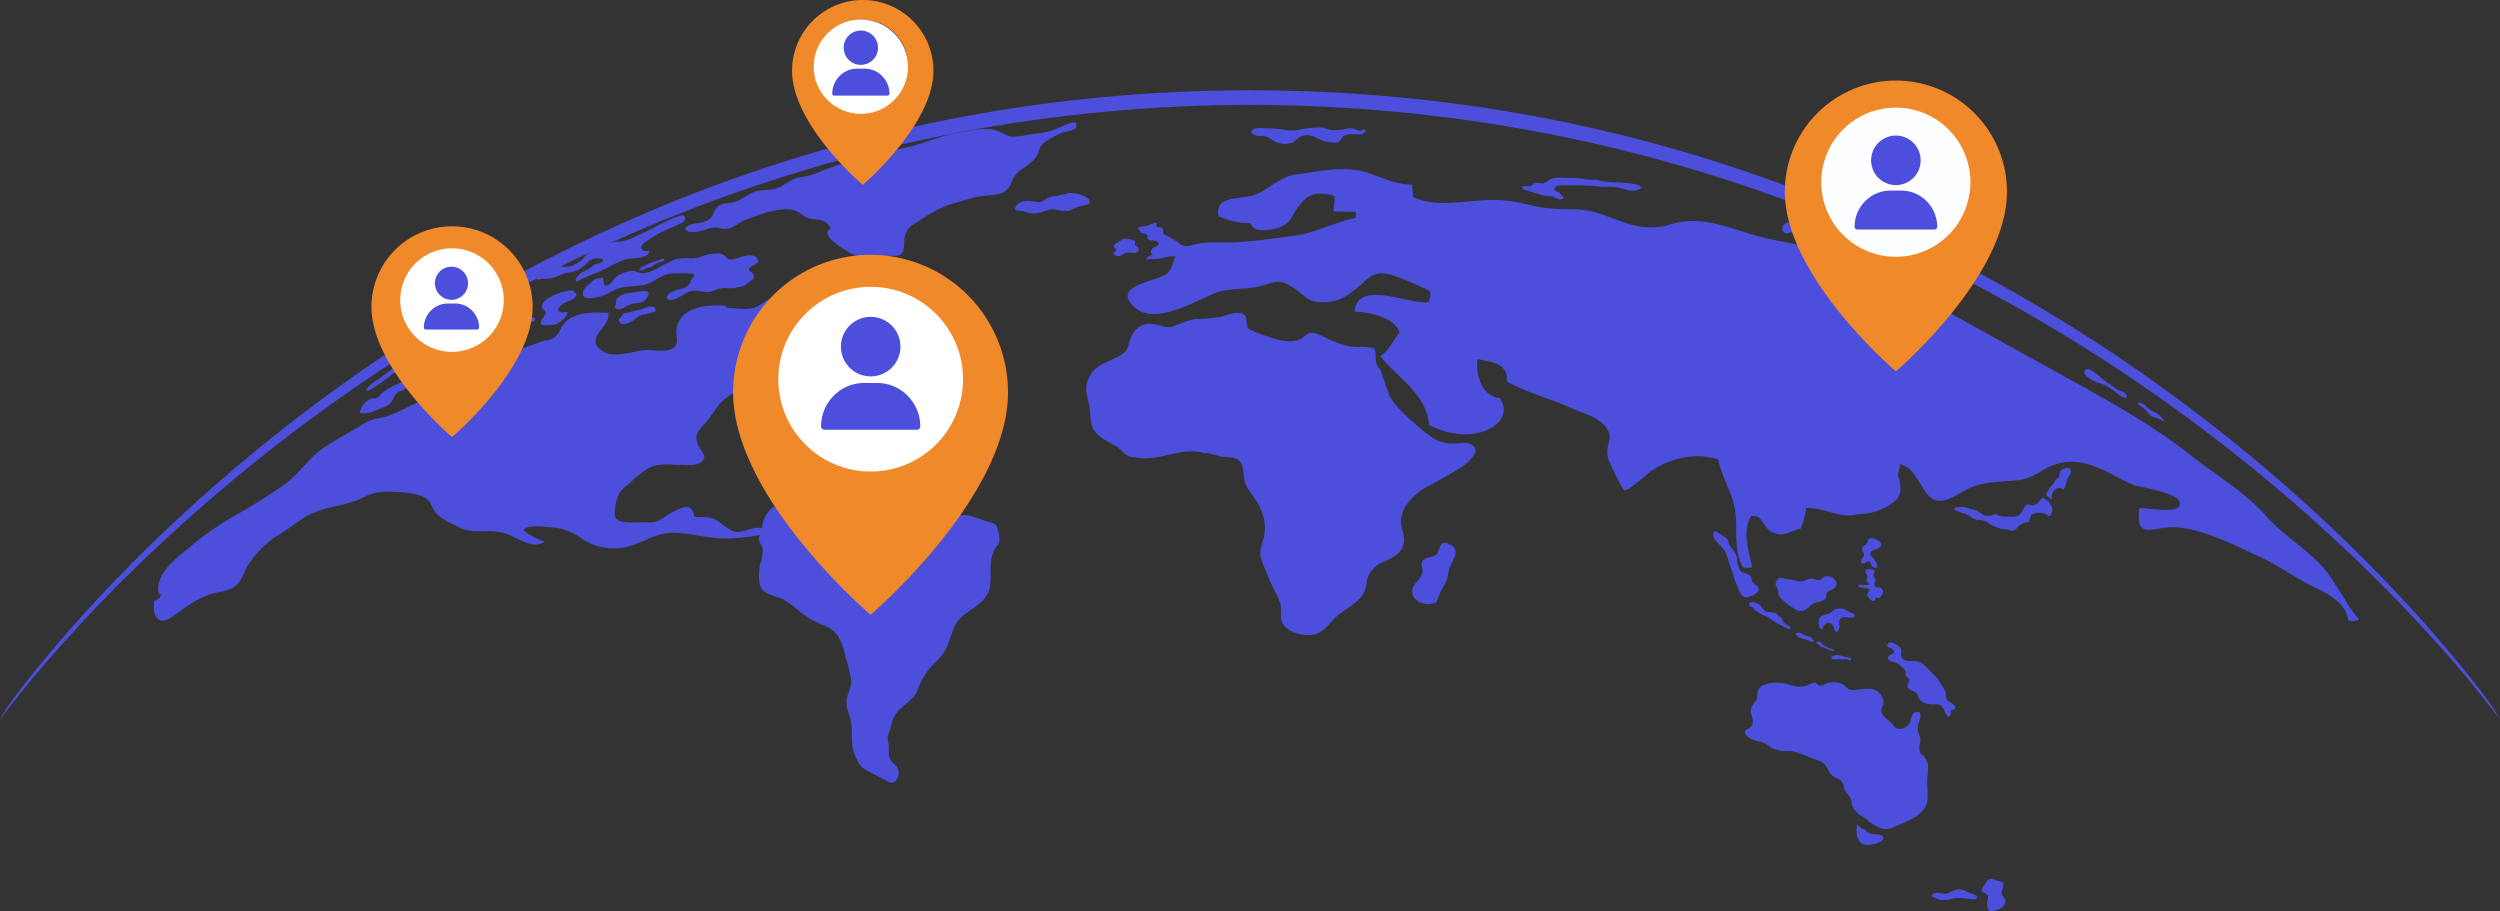 <svg xmlns="http://www.w3.org/2000/svg" width="636" height="231.805" viewBox="0 0 636 231.805"><rect x="0" y="0" width="636" height="231.805" fill="#333333" stroke="none"/><g id="Join_Our_Internation_Team" data-name="Join Our Internation Team" transform="translate(0 22.967)"><path id="Path_36747" data-name="Path 36747" d="M1713.155,207.4c-1.052-1.663-2.425-3.735-3.674-5.644-3.815-5.835-11.288-9.729-15.97-15.107-5.623-6.459-13.2-10.762-19.855-16.019-9.875-7.8-20.705-13.658-31.1-19.429-13.219-7.338-26.216-14.5-39.713-22.054-5.723-3.2-12.1-6.024-18.094-8.7-7.164-3.2-15.006-3.528-22.237-5.706-7.032-2.119-13.372-4.852-20.674-2.64-7.384,2.236-11.829-.6-18.743-2.882-3.956-1.3-7.809-.73-12.049-1.133-3.926-.374-7.6-1.665-11.629-2.047-7.751-.734-16.523,2.4-23.288-.905.2-.922-.339-2.24-.126-3.161-4.908.185-8.678-2.418-13.176-3.445-5.075-1.159-11.334.222-16.4.913-4.518.617-6.568,3.759-10.693,5.269-2.765,1.013-10.459.008-9,5.362a19.085,19.085,0,0,0,8.1,1.779c.839,2.829,5.921,1.681,7.9.774,2.647-1.211,2.429-2.523,3.993-4.63,1.827-2.46,3.278-3.939,6.7-3.615,4.342.411,2.446,1.024,2.532,4.466,1.855.1,3.785.027,5.639.124a7.072,7.072,0,0,1,.01,1.513c-5.522,1.139-10.411,3.911-16.013,4.6-5.935.728-11.2,1.648-17.28,1.648-3.309,0-6.634-.154-9.569,1.135-4.123,1.811-2.807,3.547-4.735,6.376-1.674,2.456-15.069,3-8.747,8.953,5.163,4.859,15.671-1.679,20.682-3.612,3.638-1.4,7.5-.689,11.447-1.75,3.8-1.023,4.7-1.99,8.314.423,3.422,2.285,3.623,3.763,7.72,3.683,3.4-.065,5.093-.976,7.9-3.148,3.538-2.734,4.526-5.248,9.61-3.737a78.325,78.325,0,0,1,9.594,4.1,5.114,5.114,0,0,1-.4,2.749c-4.311.886-18.365-6-18.821,2.468,3.476-.026,10.49,1.482,11.411,5.332-1.648,1.939-2.735,4.6-4.868,5.927,4.44,5.725,11.6,9.355,12.4,17.548,4.059,2.046,8.792,3.13,13.525,1.739,3.944-1.159,7.23-4.574,4.446-8.6-4.415-.239-6.274-6.036-5.62-9.9,3.159.722,7.835.835,7.408,5.639,4.52,2.729,11.625,4.591,16.283,6.77,2.662,1.245,6.151,1.985,8.241,4.108,3.358,3.412.354,4.665,1.238,8.644.182.818,3.569,8.066,4.186,8.18,1.239.229,5.635-4.137,6.938-4.978,4.908-3.165,11.007-4.715,16.907-2.832.867,4.3,3.523,8.632,4.185,12.28,1,5.5-.583,10.123,2.122,15.168a5.475,5.475,0,0,0,2.335.011c-.837-4.146-2.657-9.175-.277-13.041,2.766-.669,3.064,2.973,5.292,4.056,2.894,1.407,4.475-.176,7.327-.9a20.349,20.349,0,0,0,1.378-5.219c4.431-.356,9.694,3.416,14.016,1.17,5.831-3.031-.036-11.2,7.028-12.364,9.987-1.64,6.663,14.37,17.567,7.715,5.455-3.33,8.376-2.977,15.16-3.582,4.294-.382,6.423-3.123,9.942-4.135,7.755-2.231,13.437,2.8,19.64,5.341,1.611.661,13.18,2.045,11.606,5.3-.97,2-8.314.461-10.178.556-1.074,8.218,3.249,4.835,8.592,4.879,7.061.059,16.375,4.912,22.808,7.911,3.915,1.825,8.006,4.756,11.647,6.6,3.86,1.953,9.591,4.258,10.073,9.219a3.673,3.673,0,0,0,2.8-.246,30.82,30.82,0,0,1-3.714-5.26" transform="translate(-1116.693 -78.026)" fill="#4b4fdc"/><path id="Path_36748" data-name="Path 36748" d="M1426.713,291.426c-1.644-1.112-.894-3.555-1.4-5.2a10.183,10.183,0,0,0-4.227-.428,14.365,14.365,0,0,1-5.638-1.23c-1.706-.616-3.473-1.669-5.233-2.231-1.539-.491-2.061.11-3.129.99-2.632,2.17-7.55.3-10.534-.717a19.184,19.184,0,0,1-2.641-1.1c-1.031-.556-.912-.325-1.091-1.466-.272-1.729-.081-2.666-2.032-2.888-1.638-.186-3.262.632-4.826.988a40.11,40.11,0,0,1-6.017.522c-2.126.172-3.958,1.247-5.965,1.886-1.609.513-2.711-.129-4.309-.48-3.758-.824-5.976,1.372-6.906,4.772-.413,1.511-.549,1.978-1.893,2.893-2,1.363-4.668,1.928-6.511,3.515a7.176,7.176,0,0,0-2.463,5.664,40.126,40.126,0,0,0,.85,3.975,29.435,29.435,0,0,0,.56,4.782c.852,2.714,3.921,4.089,6.273,5.409a11.644,11.644,0,0,1,2.19,1.926c.94.831,1.847.692,3.056.916,5.838,1.08,11.932-3.094,17.489-.97.017-.069-.1-.163-.083-.272,1.34.226,2.616.695,3.9.965,1.1.232,2.927.118,3.938.564,2.416,1.065,1.505,4.726,2.5,6.723,1.122,2.243,2.941,3.933,3.808,6.312a10.9,10.9,0,0,1,.82,6.476c-.455,2.106-1.49,3.966-.717,6.176.925,2.644,2.18,5.374,3.327,7.931a16.031,16.031,0,0,1,1.517,3.282c.264,1.31,0,2.8.268,4.144.558,2.831,4.747,3.994,7.446,3.822,3.238-.207,4.7-3.218,6.961-5.077,2.441-2.007,6.222-3.593,7.016-6.982.38-1.62.219-2.533,1.261-4a6.913,6.913,0,0,1,3.157-2.5c2.614-1.248,5.148-2.334,5.31-5.489.082-1.611-.529-2.524-.689-4.018a7.4,7.4,0,0,1,1.173-4.87,15.859,15.859,0,0,1,5.958-5.088c2.7-1.5,5.531-2.987,8.107-4.658,1.711-1.11,5.943-4.669,2.048-6.011-1.182-.407-2.64-.077-3.874-.026a9.011,9.011,0,0,1-5.611-1.623,33.127,33.127,0,0,1-4.81-3.924,34.692,34.692,0,0,1-4.394-4.294,12.642,12.642,0,0,1-1.649-2.475,13.443,13.443,0,0,0-.786-2.089Z" transform="translate(-1075.575 -220.485)" fill="#4b4fdc"/><path id="Path_36749" data-name="Path 36749" d="M1767.26,563.653c3.249,1.416.143,4.713-.274,6.618-.359,1.64-.281,2.512-1.178,3.811a18.488,18.488,0,0,0-1.854,4.086c-1.568,1.328-5,.5-5.883-1.205-1.471-2.856,1.664-3.85,2.191-6.039.223-.926-.481-2.1.024-3.015.465-.838,1.96-.916,2.717-1.24,1.223-.523,1.056-.762,1.517-1.924.368-.928.544-1.544,1.78-1.5Z" transform="translate(-1398.422 -448.117)" fill="#4b4fdc"/><path id="Path_36750" data-name="Path 36750" d="M2140.143,559.459c-.718.166-1.072-1.022-1.321-1.513a4.314,4.314,0,0,1-.326-1.986c-.125-1.335-1.2-2.448-1.923-3.482-.335-.477-.255-1.066-.58-1.525-.427-.6-1.41-.959-2.031-1.391-.319-.222-.842-.769-1.247-.48-.363.259-.3,1.131-.124,1.474a16.2,16.2,0,0,0,1.242,1.632,17.411,17.411,0,0,1,1.539,1.748c.751,1.344,1,3.17,1.557,4.439.643,1.469.89,3.095,1.58,4.484.486.979.847,2.674,2.045,2.913,1.091.218,4.415-1.349,3.226-2.73-.545-.633-1.193-.574-1.515-1.456a10.047,10.047,0,0,0-.2-1.1c-.153-.237-.582-.329-.689-.477Z" transform="translate(-1696.589 -436.787)" fill="#4b4fdc"/><path id="Path_36751" data-name="Path 36751" d="M2224.549,605.277a2.946,2.946,0,0,0-2.133-.208c-.635.233-.809.875-1.572.827-.609-.039-1.07-.4-1.783-.345a5.571,5.571,0,0,0-1.768.5c-1.46.631-2.566-.365-4.133-.359-.712,0-1.524-.549-2.183-.333a1.852,1.852,0,0,0-.958,1.813c.125.567.566.892.6,1.552a2.368,2.368,0,0,0,.877,1.928,17.551,17.551,0,0,0,3.448,2.64c1.583.973,2.659.359,3.875-.86a3.254,3.254,0,0,1,1.953-.924,4.1,4.1,0,0,0,1.784-.683c.465-.476.212-1.038.424-1.566.194-.485.717-.664,1.137-.839a1.829,1.829,0,0,0,1.39-2.044Z" transform="translate(-1758.286 -481.302)" fill="#4b4fdc"/><path id="Path_36752" data-name="Path 36752" d="M2320.823,558.247a.914.914,0,0,1,.575,1.167c-.241.542-.974.778-1.466,1-.616.281-1.277.3-1.2,1.1a1.707,1.707,0,0,0,.618,1.028c.488.537,1.231,1.474,1.131,2.187-.071.514-.6.411-.961.181a1.969,1.969,0,0,1-.609-.617c-.105-.183-.083-.439-.2-.6-.627-.849-1.444.636-2.127.148-.55-.392,0-1.162.256-1.479a.938.938,0,0,0,.172-1.021c-.141-.352-.349-.525-.371-.948-.023-.455-.01-.757.413-.972a1.545,1.545,0,0,0,.934-.913c.1-.253.129-.611.377-.8.407-.315.978-.151,1.434-.042Z" transform="translate(-1842.896 -443.569)" fill="#4b4fdc"/><path id="Path_36753" data-name="Path 36753" d="M2316.262,595.774c-.228.284-.63-.041-.906-.031a1,1,0,0,0-.8.574c-.1.419.426.689.468,1.088.019.175,0,.352.022.526a.322.322,0,0,1-.068.324.517.517,0,0,0,.069.789c.179.172.4.315.39.593-.006.293-.259.23-.479.2-.324-.048-.669,0-1-.011-.159-.007-.317-.028-.474-.035s-.535-.067-.66.016c-.381.25.39.629.587.667a7.174,7.174,0,0,1,1.771.263c.124.059.326.127.386.264.084.189-.144.468-.238.656-.152.3-.441.6-.273.929a3.861,3.861,0,0,0,.634.81c.2.222.646.582.978.492a.846.846,0,0,0,.412-.373,3.314,3.314,0,0,1,.14-.309c.2-.234.611-.027.862-.109a1.517,1.517,0,0,0,.513-.453,2.235,2.235,0,0,0,.393-.669,1.22,1.22,0,0,0-.418-1.364,1.92,1.92,0,0,0-.887-.206c-.307-.024-.52,0-.7-.289a.959.959,0,0,1-.077-.91,1.623,1.623,0,0,0,.224-.8c-.031-.229-.255-.432-.37-.634a.713.713,0,0,1-.016-.829c.086-.175.258-.526.128-.719Z" transform="translate(-1840.017 -473.976)" fill="#4b4fdc"/><path id="Path_36754" data-name="Path 36754" d="M2183.927,640.02c-.161-.091-.212-.28-.39-.354a2.971,2.971,0,0,0-.716-.082c-.28-.041-.549-.133-.838-.162a2.5,2.5,0,0,1-.756-.1c-.76-.33-1.126-1.014-1.647-1.585a2.863,2.863,0,0,0-1.73-.828c-.432-.035-1.152.086-1.024.592.11.436.459.547.818.753a1.942,1.942,0,0,1,.5.481,4.814,4.814,0,0,0,.778.591c.278.2.549.405.831.6a6.553,6.553,0,0,0,1.183.489,8.212,8.212,0,0,1,1.774,1.07,14.463,14.463,0,0,0,1.814,1.105c.608.338,1.25.614,1.848.961a1.417,1.417,0,0,0,.591.256.4.4,0,0,0,.412-.464c-.062-.269-.8-.574-1.014-.693a1.566,1.566,0,0,1-.763-.694,3.29,3.29,0,0,0-.411-.85,2.91,2.91,0,0,0-.617-.54Z" transform="translate(-1731.883 -506.722)" fill="#4b4fdc"/><path id="Path_36755" data-name="Path 36755" d="M2235.041,675.406c.128-.975,1.569-.141,2.023.07a5.848,5.848,0,0,0,1.176.444,1.33,1.33,0,0,1,1.015.611c.184.322.632.6.211.769-.392.16-.67-.151-.992-.283a6.385,6.385,0,0,0-1.1-.376,3.632,3.632,0,0,1-1.177-.322c-.155-.092-.316-.237-.471-.33Z" transform="translate(-1778.211 -536.989)" fill="#4b4fdc"/><path id="Path_36756" data-name="Path 36756" d="M2261.383,685.95a.361.361,0,0,0-.489.2c-.111.29.107.351.318.462.271.143.3.246.488.47.233.278.431.266.784.319a7.286,7.286,0,0,1,1.561.689,9.028,9.028,0,0,0,.922.2c.22.058.579.265.46-.172a3,3,0,0,0-.956-.349,2.725,2.725,0,0,1-1-.507c-.257-.159-.6-.147-.849-.358a8.591,8.591,0,0,1-.557-.747Z" transform="translate(-1798.756 -545.714)" fill="#4b4fdc"/><path id="Path_36757" data-name="Path 36757" d="M2281.483,702.995c-.374-.2-2.4.136-1.922.833.319.46,1.691.008,2.19.127a1.982,1.982,0,0,0,.753.14,3.712,3.712,0,0,1,.8-.071c.28.031,1.094.507,1.236.174.23-.542-1.167-.8-1.477-.824a2.137,2.137,0,0,1-.719-.172Z" transform="translate(-1813.573 -559.26)" fill="#4b4fdc"/><path id="Path_36758" data-name="Path 36758" d="M2217,755.254c-.885.155-.946-1.67-.893-2.259.047-.528.249-.986.292-1.513.058-.731-.252-.974-.484-1.576a5.273,5.273,0,0,1,.054-2.8c.247-.789.7-1.958.127-2.682-2.328-.5-1.714,1.841-2.8,3.182a3.117,3.117,0,0,1-1.923,1.06c-.985.124-1.528-.435-2.1-1.166-.921-1.185-2.538-1.744-2.843-3.364-.16-.846.392-1.11.55-1.851a3.681,3.681,0,0,0-.608-2.2c-1.52-2.56-5.04-1.333-7.354-1.3-1.117.014-1.67-1.185-2.605-1.58a5.933,5.933,0,0,0-3.911-.137c-.547.217-1.2.731-1.854.55-.576-.159-.507-.715-1.234-.67a10.181,10.181,0,0,0-2,.724,6.451,6.451,0,0,1-2.185.223c-1.564-.088-2.973-.964-4.621-.962a9.161,9.161,0,0,0-4.332.667,2.585,2.585,0,0,0-1.338,1.732c-.154.728.051,1.34-.343,1.976-.709,1.143-1.662,1.943-1.288,3.446.281,1.131.879,2.574-.173,3.481-.38.327-1.25.525-1.407,1.06s.431,1.051.758,1.355c1.222,1.136,2.74,1,4.151,1.648a14.051,14.051,0,0,1,1.816,1.168,6.537,6.537,0,0,0,1.768.617c1.367.429,2.725-.007,4.113.412a24.617,24.617,0,0,1,3.312,1.152,19.145,19.145,0,0,0,2.726,1.047,3.935,3.935,0,0,1,2.4,2.123,5.61,5.61,0,0,0,1.165,1.715c.624.577,1.479.73,2.131,1.235a2.71,2.71,0,0,1,.826,1.509,3.249,3.249,0,0,0,.786,1.771,3.836,3.836,0,0,1,1.2,2.277,3.758,3.758,0,0,0,.894,2.11,6.013,6.013,0,0,0,1.9,1.545c.474.3,1.533.813,1.659,1.436.486,0,1.213.677,1.652.928a6.22,6.22,0,0,0,2.195.773c1.508.213,3.3-.854,4.669-1.446,3.071-1.327,6.375-2.91,6.375-6.77,0-1.661-.209-3.387-.07-5.029.135-1.583.487-2.791-.273-4.319Z" transform="translate(-1727.824 -586.203)" fill="#4b4fdc"/><path id="Path_36759" data-name="Path 36759" d="M2272.352,646.219c-.53.012-1.189-.518-1.637-.769a2.519,2.519,0,0,0-1.461-.466,3.663,3.663,0,0,0-1.429.216,5.166,5.166,0,0,0-1.183.867c-.953.675-2.75.338-2.973,1.953-.1.7-.029,2.306.909,2.289.253-.714.266-1.222,1.128-1.558a1.21,1.21,0,0,1,1.555.555c.188.383.294,1.273.651,1.545.512.389.913-.71.993-1.133.112-.59-.221-1.231.021-1.8a1.457,1.457,0,0,1,1.406-.721c.471,0,2.726.573,2.484-.566Z" transform="translate(-1800.961 -513.153)" fill="#4b4fdc"/><path id="Path_36760" data-name="Path 36760" d="M2351.831,688.086a3.207,3.207,0,0,0-2.327-.781.916.916,0,0,0-.457.767c.071.6.814.528,1.194.787a1.162,1.162,0,0,1,.473.721c.044.419-.013.291-.324.5-.445.3-1.572.7-1.1,1.47.32.521,1.677.769,2.2,1a3.256,3.256,0,0,1,.82.57c.463.4,1.249,1.04,1.377,1.651.058.274-.1.65-.006.906.138.362.592.5.816.8.471.64-.122.873-.3,1.563-.38,1.492,2.049,1.394,2.526,2.452.357.79.317,1.375,1.173,1.785a4.889,4.889,0,0,0,2.349.724c1.36,0,2.178-.2,2.982.915a4.78,4.78,0,0,1,.49,1.091c.155.352.454.629.472,1.023a.662.662,0,0,0,.972-.4c.181-.578-.292-.86.4-1.169.406-.182.944-.182.771-.772-.219-.738-1.568-1.272-2.049-1.819-.541-.616-.211-1.155-.357-1.9a7.607,7.607,0,0,0-1.134-1.891,13.688,13.688,0,0,0-.923-1.567c-.575-.755-1.359-1.309-1.97-2.019a9.9,9.9,0,0,0-2.148-1.958c-1.037-.693-2.305-.483-3.5-.59a1.87,1.87,0,0,1-1.7-1.169c-.157-.549.3-1.556-.049-1.97Z" transform="translate(-1868.913 -546.787)" fill="#4b4fdc"/><path id="Path_36761" data-name="Path 36761" d="M2552.91,470.087c-.812-.2-2.29.24-2.471,1.133-.1.507.086.811-.3,1.219a8.235,8.235,0,0,0-.834.738c-.161.222-.206.493-.346.719-.261.421-.842.761-1.123,1.247-.114.2-.106.455-.21.647s-.335.346-.441.575c-.257.557-.077.765.388,1.085.213.147.647.512.906.508.041-.819-.114-1.524.545-2.16a2.766,2.766,0,0,1,1.275-.725,3.781,3.781,0,0,1,1.174.53,10.026,10.026,0,0,0,.874-2.632c.277-.774.871-1.188,1.028-2.061Z" transform="translate(-2026.461 -373.966)" fill="#4b4fdc"/><path id="Path_36762" data-name="Path 36762" d="M2455.108,507.264c-.691-.073-1.22,1.18-1.741,1.5a2.159,2.159,0,0,1-1.46.405c-.341-.039-.57-.263-.9-.211-.623.1-.974.984-1.209,1.479a3.044,3.044,0,0,1-1.172,1.366,3.965,3.965,0,0,1-2.247.192,7.375,7.375,0,0,1-2.56-.138c-.351-.154-.493-.4-.884-.429-.491-.033-.9.289-1.358.4a3.037,3.037,0,0,1-2.424-.605,4.557,4.557,0,0,0-2.207-1.041c-.692-.072-1.263-.463-1.94-.553-.454-.06-2.895-.271-2.631.712.756.273,1.474.569,2.238.847a4.833,4.833,0,0,1,1.832.886,3.389,3.389,0,0,0,2.458.8,4.8,4.8,0,0,1,2.319.9,12.294,12.294,0,0,0,2.709,1.263c.84.262,1.651.14,2.489.467,1.119.436,1.525-.185,2.246-.936a4.009,4.009,0,0,1,1.871-1.016,2.365,2.365,0,0,1,.808-.124c.422-.735.156-1.76,1.127-2.129a5.052,5.052,0,0,1,3.071.029c.235.112.695.618.972.569.588-.1.883-1.411.808-1.912a4.519,4.519,0,0,0-.875-1.644Z" transform="translate(-1935.194 -403.58)" fill="#4b4fdc"/><path id="Path_36763" data-name="Path 36763" d="M945.289,512.825a7.636,7.636,0,0,1,2.741-4.919c1.119-.652,2.66.129,3.815-.6,1.281-.809,1.909-1.5,3.605-1.753a37.488,37.488,0,0,1,5.485-.137c2.652,0,4.452-.9,7.053.1a14.225,14.225,0,0,0,5.662,1c1.5-.087,3.1-.821,4.6-.559,2.965.519,4.818,3.837,7.475,4.4a30.268,30.268,0,0,0,5.645.384c1.485.016,2.607-.6,4.008-.793,3.057-.418,5.19,1.13,7.959,1.784,1.435.338,1.823,1,2.058,2.5a9.31,9.31,0,0,1,.281,2.309c-.13.835-.407.793-.872,1.5-2.224,3.366-.929,6.571-1.606,10.3-.607,3.34-4.072,5.066-6.582,6.933-3.21,2.388-3.1,6.476-5.1,9.556-1.171,1.8-2.926,3.027-4.154,4.776a15.617,15.617,0,0,0-2.432,4.576c-.89,2.732-4.112,4.011-5.74,6.407-.82,1.207-.77,2.117-1.2,3.427-.559,1.711-1.013,2.148-.594,3.853.282,1.146-.077,2.724.306,3.835.372,1.079,1.753,1.785,2.172,2.741a3.362,3.362,0,0,1-.721,3.232c-.994.789-2.238-.176-3.19-.7-1.569-.861-3.353-1.654-4.84-2.637-1.192-.789-1.832-2.4-2.36-3.743-1.2-3.068-.146-6.264-1.175-9.32-.583-1.731-1.144-3.4-.651-5.184.42-1.517,1.094-2.514,1-4.151a32.168,32.168,0,0,0-1.41-5.842,18.331,18.331,0,0,0-1.876-5.308c-1.525-2.413-4.035-2.806-6.467-4.095a26.613,26.613,0,0,1-3.182-2.158,28.9,28.9,0,0,0-4.046-3.05c-1.676-.83-4.189-1.237-5.554-2.569-1.3-1.271-.957-5.189-.546-6.867a8.951,8.951,0,0,0,.58-3.451c-.115-1.035-1.163-1.968-.961-2.889Z" transform="translate(-751.402 -401.817)" fill="#4b4fdc"/><path id="Path_36764" data-name="Path 36764" d="M220.176,319a27.989,27.989,0,0,0-4.277,4.743c-1.154,1.484-1.445,2.756-2.31,4.364-1.723,3.2-4.552,2.846-7.656,3.793-3.541,1.08-6.664,3.5-9.633,5.625-3.815,2.73-5.152.222-4.9-3.875.912-.244,1.727-.741,1.785-1.653-.194-.046-.365,0-.556-.06-1.011-4.947,3.736-8.485,7.123-11.346A78.512,78.512,0,0,1,212,311.944a128.813,128.813,0,0,0,13.122-8.314c3.549-2.619,5.728-6.446,9.5-8.957,3.337-2.221,7.038-4.184,10.453-6.28,1.95-1.2,3.612-1.068,5.722-1.749a58.376,58.376,0,0,0,6.054-2.732c4.631-2.121,9.172-4.66,13.8-7.1,4.435-2.339,8.988-5.66,13.74-7.164,1.818-.576,3.539-1.22,5.32-1.891.905-.342,1.856-.334,2.713-.666,2.024-.783,2.1-2.605,3.344-4.018,2.678-3.044,7.461-2.889,11.233-2.695.72,3.411-5.556,5.9-2.289,9.071s8.619.365,12.411.365c1.777,0,4.85.627,6.381-.463,1.587-1.131.742-2.836.818-4.477.235-5.009,6.117-6.525,10.291-6.381,1.032.035,2.139-.215,2.686.582,1.9.112,4.9.54,6.787-.006,1.536-.443,2.857-1.95,4.513-2.429,3.136-.906,8.769-.8,11.5,1.069-2.1,3.447-8.124,5.121-11.393,7.576-1.724,1.3-9.548,7.863-3,7.883-.219,4.855-7.855,7.2-10.535,10.585-1.436,1.812-2.434,3.592-4.065,5.31-1.445,1.521-2.074,2.384-1.441,4.41.68,2.176,3.131,3.483.76,4.995-1.4.891-3.325.572-5.078.572-2.313,0-5.077-.445-7.261.447-2.126.87-4.253,2.961-5.967,4.44a9.567,9.567,0,0,0-2.459,2.571c-.55,1.032-1.507,4.989-.742,6.084,1.147,1.643,5.932.963,7.666,1.072,3.828.239,4.2-1.415,7.178-2.837,2.478-1.181,4.7-1.995,5.1,1.381,1.931.359,3.444-.21,5.227.675,1.907.948,3.493,3.025,5.657,3.255,1.866.2,6.607-2.822,7.327.422a46.542,46.542,0,0,1-9.941,1.22c-4.411.043-8.353-1.214-12.775-1.44-4.351-.222-7.109,1.677-10.947,3.041a14.492,14.492,0,0,1-13.867-2.078,14.182,14.182,0,0,0-7.152-2.363c-1.571-.158-6.006-.738-6.952.633,1.176,1.357,3.785,2.408,5.355,3.031-3.226,2.192-7.338-1.425-10.536-2.274-3.78-1-7.768.422-11.311-1.431-1.739-.91-4.391-2.029-5.711-3.5-1.182-1.316-1.2-3.159-2.975-4.065-2.6-1.327-6.7-1.381-9.588-1.492a13.571,13.571,0,0,0-6.411,1.676c-3.853,1.861-8.2,2.006-12.152,3.675-3.642,1.537-6.494,4.46-9.885,6.175Z" transform="translate(-152.253 -203.742)" fill="#4b4fdc"/><path id="Path_36765" data-name="Path 36765" d="M1585.171,47.144c-1.3-.417-2.179-.951-3.623-.564a10.216,10.216,0,0,1-3.8.291c-.651-.081-1.277-.388-1.92-.533a10.273,10.273,0,0,0-2.235-.086,29.207,29.207,0,0,0-4.516.706,12.464,12.464,0,0,1-3.9-.245,33.425,33.425,0,0,0-4.3-.257,6.574,6.574,0,0,0-2.741.154c-.681.324-.956.794-.4,1.25.794.65,1.79.5,2.738.584,1.452.134,2.339,1.207,3.648,1.67a5.7,5.7,0,0,0,3.667.031c.889-.385,1.437-1.262,2.3-1.617,2.706-1.114,4.434,1.119,6.876,1.429a11.411,11.411,0,0,0,2.039.139c.664-.037.733-.1,1.068-.552.5-.67.587-1.169,1.507-1.407,1.376-.355,2.561-.054,3.934-.172.838-.072,1.423-1.415.341-1.166Z" transform="translate(-1239.11 -36.784)" fill="#4b4fdc"/><path id="Path_36766" data-name="Path 36766" d="M1427.353,173.873c-2-.814-4.025.179-6,.37a5.661,5.661,0,0,1-1.159.032,2.329,2.329,0,0,0-.669,0,3.711,3.711,0,0,1-.7.209.526.526,0,0,1,.258-.708,5.736,5.736,0,0,1,1.2-.631c0-.2-.249-.3-.337-.483a.625.625,0,0,1,0-.546,1.371,1.371,0,0,1,.984-.953c.4-.154,1.172-.408.865-1.022a1.545,1.545,0,0,0-1.02-.557c-.458-.068-1.318.039-1.654-.344-.24-.275-.034-.593-.134-.893-.181-.542-.976-.529-1.425-.692-.364-.132-.3-.221-.427-.517-.106-.239-.342-.314-.448-.541-.306-.654,1.126-.613,1.5-.65.987-.1,1.82-.732,2.789-.857.881-.114.151.423.245.921.158.027.287.112.449.143a4.059,4.059,0,0,1,.785.067.821.821,0,0,1,.552.858c-.047.422-.119.686.319.971.363.235.842.331,1.225.563a14.329,14.329,0,0,0,1.633,1.006,6.613,6.613,0,0,1,1.095.825c.189.135.464.253.661.366a2.586,2.586,0,0,0,1.237.112,2.089,2.089,0,0,1,2.093,1.475c.092.564-.194.864-.508,1.3a7.744,7.744,0,0,1-1.312,1.346Z" transform="translate(-1127.088 -131.336)" fill="#4b4fdc"/><path id="Path_36767" data-name="Path 36767" d="M1387.25,185.2c.318-.136.528-.444.863-.584a1.842,1.842,0,0,1,1.094-.136,6.027,6.027,0,0,0,.651.205c.238.037.465.043.693.095.45.1.79.25.749.8-.012.158-.16.231-.094.417.088.247.54.44.7.63a.825.825,0,0,1-.022,1.244c-.531.44-1.619.151-2.265.144a2.587,2.587,0,0,0-1.715.635,1.667,1.667,0,0,1-1.888-.018c-.6-.44-.142-.537.243-.967.294-.328.283-.457-.034-.7-.541-.42-.441-.9.137-1.245Z" transform="translate(-1102.49 -146.743)" fill="#4b4fdc"/><path id="Path_36768" data-name="Path 36768" d="M896.114,48.977a20.281,20.281,0,0,0-2.879,1.376c-1.416.566-2.848.963-4.25,1.5-1.327.508-2.586,1.1-3.943,1.513-1.425.431-2.9.451-4.272.97-1.523.578-2.991,1.928-4.553,2.432-2.109.681-4.272.128-6.342,1.163-1.566.783-3,1.978-4.666,2.4-1.471.371-3.214.062-4.332,1.444-.937,1.159-.733,2.3-2.244,3.152-1.482.831-3.226.56-4.649,1.2-1.328.6-1.384,1.348,0,1.65,1.666.365,3.428-.278,4.946-.785,1.674-.559,2.4-.016,4.147.069,2,.1,3.169-1.464,4.982-2.169,3.287-1.277,10.317-4.069,13.639-2.084,1.649.985,1.86,1.621,4.07,1.814,2.02.177,3.237.486,4.255,2.438-3.29,1.315,3.313,5.216,4.2,5.791,3.658,2.374,8.041.9,12.04,1.1,2.631.132,2.248-2.314,2.446-4.291a4.829,4.829,0,0,1,2.577-3.877c2.713-1.8,5.783-3.85,8.863-4.844,2.015-.652,4.206-1.226,6.278-1.837,1.964-.579,4.252-.383,6.22-.905a4.222,4.222,0,0,0,3.285-2.92,6.737,6.737,0,0,1,2.957-3.585c1.492-1.031,3.062-2.112,3.784-3.819.563-1.33.538-1.989,1.743-2.84a25.752,25.752,0,0,1,4.323-2.366c.852-.371,3.349-.5,3.643-1.51.633-2.186-2.44-.646-3.046-.373-.972.438-1.981.842-2.982,1.224a21.53,21.53,0,0,1-5.11.934,25.48,25.48,0,0,1-5.2.685c-1.343-.088-2.236-.958-3.5-1.41-3.378-1.211-6.971-.074-10.357.45-4.047.626-7.866,2.477-11.839,3.423-1.218.29-2.585.587-3.8.968Z" transform="translate(-678.625 -31.825)" fill="#4b4fdc"/><path id="Path_36769" data-name="Path 36769" d="M462.04,354.063A6.992,6.992,0,0,1,460,355.221c-1.113.449-2.046.979-3.115,1.505a13.137,13.137,0,0,0-3.144,1.963c-.41.37-.85,1.014-1.375,1.222-.429.17-.967-.022-1.415.147-1.26.474-2.9,2.25-2.791,3.664,1.98.325,3.118-.275,4.853-1.016,1.028-.439,2.286-.726,3.013-1.666.546-.706.925-1.99,1.606-2.533.461-.367,1.227-.409,1.74-.766.492-.342.714-.809,1.331-1.106.785-.379,1.477-.476,1.989-1.332.255-.427.366-1.175.481-1.341Z" transform="translate(-356.555 -281.613)" fill="#4b4fdc"/><path id="Path_36770" data-name="Path 36770" d="M517.223,318.9a2.908,2.908,0,0,1-.115,1.379,4.836,4.836,0,0,1-.914.886,4.17,4.17,0,0,0-1.331,1.38,2.789,2.789,0,0,0,1.964-.9,12.87,12.87,0,0,1,3.26-1.688c.356-.133,1.189-.576,1.561-.385.543.278-.052.6-.335.787-.331.222-1.747,1.07-1.765,1.417,1.069.4,2.228-.7,3.28-.815a3.5,3.5,0,0,0,1.73-.825c.579-.432,1.211-.762,1.785-1.2a4.927,4.927,0,0,0,1.234-1.414A3.736,3.736,0,0,1,529,316.313a22.474,22.474,0,0,1,5.035-2.462c1.246-.364,2.586-.432,3.687-1.192.658-.454,1.961-1.584,1.82-2.5a9.6,9.6,0,0,0-1.844.857,6.763,6.763,0,0,1-2.32.669,3.152,3.152,0,0,1-2.2-.69c-.361-.311-.293-.478-.32-.992a6.2,6.2,0,0,0-2.182.109,4.31,4.31,0,0,0-1.591,1.414,10.089,10.089,0,0,1-1.608,1.779,11.855,11.855,0,0,1-2.033,1.144c-1.654.8-3.288,1.694-4.978,2.394a12.021,12.021,0,0,0-2.844,1.067,1.245,1.245,0,0,0-.347.424Z" transform="translate(-409.628 -246.6)" fill="#4b4fdc"/><path id="Path_36771" data-name="Path 36771" d="M520.539,301.269c.39-.117.629-.493.947-.722.221-.158.819-.514,1.113-.411a.719.719,0,0,1,.278.778c-.212.465-1.06.69-1.487.849a15.157,15.157,0,0,0-3.378,1.8c-.841.585-1.619,1.294-2.436,1.916a17.174,17.174,0,0,1-2.7,1.945,14.041,14.041,0,0,1-1.7.777,1.383,1.383,0,0,1-.827.1c-.381-.129-.419-.35-.89-.24a3.435,3.435,0,0,0-1.007.577c-.423.287-.833.589-1.281.844-.323.183-.856.64-1.243.64-.986,0,.413-1.378.682-1.6.334-.279.675-.563,1.028-.818a10.558,10.558,0,0,1,1.712-.844c1.6-.764,3.322-1.138,4.921-1.936.471-.235,1.288-.471,1.567-.926.105-.171.077-.379.154-.567a1.493,1.493,0,0,1,.35-.461,3.619,3.619,0,0,1,1.133-.692,3.489,3.489,0,0,1,.676-.235,1.347,1.347,0,0,0,.667-.207Z" transform="translate(-402.241 -238.775)" fill="#4b4fdc"/><path id="Path_36772" data-name="Path 36772" d="M533.358,301.121c-.221.046-.442.176-.664.245-.252.077-.506.134-.752.231a8.206,8.206,0,0,0-1.254.76c-.532.329-1.113.594-1.67.875-.366.184-.764.284-1.113.494-.209.126-1.255.74-.67.967.46.178.9-.612,1.308-.4.113.25.029.406-.149.607-.13.147-.685.469-.515.643.4.4,1.031-.767,1.233-.953.6-.556,1.482-.57,2.129-1.041.566-.412.881-.987,1.514-1.319.428-.225,1.325-.548,1.217-1.179-.056-.012-.111-.068-.15-.082Z" transform="translate(-419.331 -239.451)" fill="#4b4fdc"/><path id="Path_36773" data-name="Path 36773" d="M466.429,335.252c.168-.045.375-.243.458.005.089.263-.241.509-.381.677-.288.343-.4.714-.8.972s-1.038.391-1.312.765c-.2.268-.433,1.2-.864,1.175-.007-.14,0-.281-.008-.421-.348-.073-.954.338-1.226.564a11.264,11.264,0,0,1-1.071.868c-.635.41-1.188.882-1.8,1.313-.493.346-1.041.622-1.532.978a8.376,8.376,0,0,1-1.033.61c-.281.148-.713.427-1.047.284.435-1.214,1.876-2.1,2.912-2.792.564-.379,1.095-.788,1.654-1.184.717-.51,1.428-1.03,2.121-1.563.477-.367.96-.7,1.453-1.042a5.727,5.727,0,0,1,1.274-.849Z" transform="translate(-362.642 -266.635)" fill="#4b4fdc"/><path id="Path_36774" data-name="Path 36774" d="M767.071,210.763c-.613.854-1.91.81-2.87,1.044-1.186.289-2.391-.057-3.574.13-1.294.205-2.254.954-3.622.952-1.153,0-2.05-.364-3.228-.342-2.227.041-3.923,2.285-6.122,2.4a.749.749,0,0,1-.688-1.25c.724-1.041,2.144-1.335,3.269-1.578a3.445,3.445,0,0,0,2.379-1.478c.156-.269.126-.586.247-.822.159-.307.61-.481.748-.785.327-.724-.408-.84-1.014-.876-1.384-.08-2.8-.015-4.191,0-2.465.027-3.95,1.481-6.049,2.456-2.7,1.256-5.918.365-8.639,1.657-1.62.77-3.182,1.8-4.979,2.01-.979.113-2.764.579-3.261-.478-.61-1.3,1.16-2.706,2.053-3.48a3.871,3.871,0,0,1,3.031-.988c.033.644.163,1.225.228,1.83,1.493.595,2.414-1.89,3.52-2.526a9.04,9.04,0,0,1,3.466-1.1c.993-.093,1.722.481,2.676.549,1.9.135,4.083-1.445,5.743-2.228.857-.4,1.648-.881,2.537-1.2a10.857,10.857,0,0,1,3.883-.343,8.172,8.172,0,0,0,3.193-.536,11.146,11.146,0,0,1,3.877-.7,2.616,2.616,0,0,1,2.311,1.114c.669.7,1.355.485,2.251.194,1.239-.4,4.389-1.536,5.414-.194,1.181,1.546-1.33,1.771-1.919,2.642-.52.769.738.846,1.032,1.526a1,1,0,0,1-.6,1.512Z" transform="translate(-577.094 -161.571)" fill="#4b4fdc"/><path id="Path_36775" data-name="Path 36775" d="M681.819,249.7c.963,0,.032,1.222-.269,1.43-.944.65-2.2.8-3.087,1.551-.484.414-1.284,1.315-.589,1.755.6.381,1.413.083,2.085.107.2.828-1.541,2.3-2.073,2.682a4.419,4.419,0,0,1-2.653.658c-.362,0-1.626.205-1.909-.152-.446-.563.211-1.443.517-1.865.372-.512.725-1.06.323-1.6-.388-.52-.88-.452-.723-1.275a3.181,3.181,0,0,1,1.352-1.788,13.132,13.132,0,0,1,4.247-1.8c.382-.106,2.414-.678,2.521-.114Z" transform="translate(-535.58 -198.139)" fill="#4b4fdc"/><path id="Path_36776" data-name="Path 36776" d="M609.242,264.04c.571-.107.921.527.816,1.04-.137.664-.827,1.085-1.37,1.337a19.755,19.755,0,0,0-2.164,1.136,7,7,0,0,1-1.9,1.015c-.714.187-1.5.129-2.187.359-.642.215-1,.678-1.685.836a6.31,6.31,0,0,1-2.122.349c-.511-.091-.725-.591-.236-.916a17.116,17.116,0,0,1,2.152-.921c.734-.343,1.543-.527,2.3-.815a4.318,4.318,0,0,0,2.235-1.5,6.178,6.178,0,0,1,2.82-1.711Z" transform="translate(-475.867 -210.062)" fill="#4b4fdc"/><path id="Path_36777" data-name="Path 36777" d="M633.948,282.461c.387,0,.9-.05,1,.419.119.565-.531.652-.887.867-.507.308-.454.748-.786,1.175a2.219,2.219,0,0,1-1.806.558,6.273,6.273,0,0,0-2.19.446c-.405.151-.814.263-1.217.4-.155.054-.5.217-.668.13a.829.829,0,0,1-.333-.9c.106-.2.46-.32.659-.4a5.9,5.9,0,0,0,1.183-.462c.27-.184.305-.413.451-.683a2.01,2.01,0,0,1,.923-.9,3.99,3.99,0,0,1,.765-.318,4.778,4.778,0,0,0,.542-.06Z" transform="translate(-498.858 -224.727)" fill="#4b4fdc"/><path id="Path_36778" data-name="Path 36778" d="M2294.24,450.13c.989,1.226,2.671,2.133,2.47,3.91-.139,1.231-.645,1.506-.249,2.756.629,1.986.843,4.22-.878,5.732-3.636,3.2-11.194,5.294-14.652.877a7.89,7.89,0,0,1-1.542-5.73c.344-2.034,2.157-4.063,3.325-5.693Z" transform="translate(-1813.432 -358.126)" fill="#4b4fdc"/><path id="Path_36779" data-name="Path 36779" d="M1904.542,113.3c.256,0,.343.175.36.409.034.457-.254.425-.633.465-.892.1-1.5-.6-2.349-.72a15.7,15.7,0,0,1-2.661-.4c-.8-.249-1.642-.478-2.448-.754-.6-.2-1.854-.4-2.293-.877-.523-.572.208-.642.659-.642a5.207,5.207,0,0,0,1.338,0c.535-.173.63-.685,1.23-.774.691-.1,1.447.218,2.123.059a7.333,7.333,0,0,0,1.546-.92c1.3-.695,2.935-.482,4.352-.425.621.025,1.249,0,1.87,0a14.315,14.315,0,0,1,2.677.349,19.254,19.254,0,0,0,2.418.112c.89.05,1.687.355,2.554.468,1.91.248,3.874.146,5.788.424a10.931,10.931,0,0,1,2.312.332c.759.289.988.205,1.333.889a3.5,3.5,0,0,1-2.2.67c-1.505.072-2.747-.662-4.175-.878-1.562-.237-3.206.022-4.755-.192a53.554,53.554,0,0,0-5.852-.269c-.891-.024-1.753-.046-2.638,0a6.21,6.21,0,0,0-1.726.1c-.559.195-1.118.649-.627,1.18.316.342,1.1.338,1.286.774Z" transform="translate(-1507.145 -86.438)" fill="#4b4fdc"/><path id="Path_36780" data-name="Path 36780" d="M696.8,164.825c.3,0,.225.241.132.475-.249.624-1.248.916-1.818,1.085-1.507.447-3.056.226-4.54.706a36.363,36.363,0,0,0-4.334,2.088c-1.194.574-2.4,1.106-3.632,1.587-.778.3-1.559.639-2.336.959-.447.184-1.133.8-1.647.75-1-.1.4-1.518.716-1.806.793-.733,1.916-.929,2.744-1.591.261-.208.4-.479.7-.659a6.723,6.723,0,0,1,1.652-.523c.613-.172,1.049-.521.618-1.076a5.676,5.676,0,0,0-2.215-.049,6.123,6.123,0,0,0-1.9,1.34,11.7,11.7,0,0,1-1.913,1.475,8.125,8.125,0,0,1-2.681.765c-1.7.219-3.125,1.335-4.827,1.505-.8.08-1.572.009-2.361.163-.157.031-.485.17-.622.043-.231-.213.054-.8.208-.969a6.993,6.993,0,0,1,2.221-1.167c.93-.44,1.134-1.076,2.282-1.163,1.407-.107,2.9.357,4.209-.244a15.627,15.627,0,0,0,2.147-1.185,5.5,5.5,0,0,0,.948-1,9.325,9.325,0,0,1,2.2-1.659,14.843,14.843,0,0,1,6.155-2.237,8.064,8.064,0,0,0,2.123-.254c1.4-.5,2.739-1.232,4.124-1.806,1.334-.553,2.577-1.293,3.858-1.967,1.445-.76,2.918-1.426,4.422-2.054.727-.3,3.175-1.349,2.614.523-.183.611-1.027.954-1.556,1.2-1.107.508-2.229.94-3.325,1.471a24.293,24.293,0,0,0-4.834,2.8c-.421.343-1.233.853-1.35,1.417-.093.444.284,1.063.67,1.063Z" transform="translate(-531.828 -123.949)" fill="#4b4fdc"/><path id="Path_36781" data-name="Path 36781" d="M2312.252,914.986c.75-.057.984.586,1.523.931a3.426,3.426,0,0,0,2.1.407c1.5.051,2.695,1.055.927,1.981a7.022,7.022,0,0,1-3.934.679c-2.236-.72-2.126-3.371-1.855-5.13Z" transform="translate(-1838.545 -727.067)" fill="#4b4fdc"/><path id="Path_36782" data-name="Path 36782" d="M2414.3,995.7c-1.347-.405-2.267-1.342-3.729-1.03a7.162,7.162,0,0,0-1.812.672,2.691,2.691,0,0,1-.7.362c-.735.133-4-.84-3.974.741a2.1,2.1,0,0,1,1.037.406,2.841,2.841,0,0,0,1.793.428,12.808,12.808,0,0,0,1.814-.08,11.561,11.561,0,0,1,1.385-.4,27.684,27.684,0,0,1,3.5.2c.638.026,2.263.553,1.981-.742-.164-.022-.228-.171-.333-.217Z" transform="translate(-1912.707 -791.314)" fill="#4b4fdc"/><path id="Path_36783" data-name="Path 36783" d="M2468.11,987.85c.041-1.079.722-1.887-.285-2.6-.4-.283-.977-.376-1.02-.9-.033-.4.489-1.085.682-1.407.38-.632.809-1.408,1.566-1.475a2.959,2.959,0,0,1,1.377.417c.438.171.969.181,1.369.338,1.461.574-.525,2.282.2,3.392.469.714.922.851.72,1.782a2.261,2.261,0,0,1-1.048,1.48c-.868.534-2.672,1.425-3.36.206Z" transform="translate(-1962.603 -780.859)" fill="#4b4fdc"/><path id="Path_36784" data-name="Path 36784" d="M1275.223,128.3c-.563.088-1.072.369-1.654.413a4.226,4.226,0,0,0-2.382.6c-1.047.736-1.286,1.084-2.593.819-1.876-.379-4.876-.6-5.437,1.923.594.455,1.554.294,2.251.5a8.168,8.168,0,0,0,3.369.493c1.22-.1,2.25-.8,3.458-.982,1.529-.236,3.422.847,4.9.246a17.924,17.924,0,0,1,2.715-1.114c.735-.172,2.551-.2,2.321-1.282-.2-.937-2.288-1.66-3.091-1.837a10.118,10.118,0,0,0-2.073-.191Z" transform="translate(-1004.975 -101.749)" fill="#4b4fdc"/><path id="Path_36785" data-name="Path 36785" d="M768.264,250.6a4.2,4.2,0,0,0-2.253,1.286c-.378.44-.192.81-.269,1.348-.073.511-.5.825.1,1.187.754.454,1.749-.068,2.371-.49a7,7,0,0,1,3.229-.911,3.229,3.229,0,0,0,2.018-1.118c.237-.286.821-1.242.568-1.6s-1.364-.315-1.753-.316Z" transform="translate(-609.058 -198.886)" fill="#4b4fdc"/><path id="Path_36786" data-name="Path 36786" d="M1012.61,271.829c-.589-.006-1.214.832-1.495,1.286-.1.162-.164.552-.305.661-.224.174-.818.084-1.11.165a3.106,3.106,0,0,0-1.674,2.06c-.214.757.221.82.89.819a3.987,3.987,0,0,0,1.243-.094,5.682,5.682,0,0,0,.874-.466,3.32,3.32,0,0,1,1.318-.47,7.757,7.757,0,0,1,1.491.351,11.981,11.981,0,0,0,2.382-.145c.778-.035,1.3.245,1.777-.64.162-.3.46-1.213.065-1.461-.155-.1-.372.08-.515.046-.406-.1-.566-.484-.812-.789-.428-.53-.877-.485-1.611-.448-.564.028-.867.359-1.375.507-.4-.5.3-1.706-.51-1.845a.546.546,0,0,1,.139,0Z" transform="translate(-801.948 -215.896)" fill="#4b4fdc"/><path id="Path_36787" data-name="Path 36787" d="M797.859,212.058c-.357.123-.688.319-1.033.463-.265.111-.636.31-.888.1-.5-.417.863-.99,1.127-1.094a8.015,8.015,0,0,0,1.042-.528,14.5,14.5,0,0,1,1.559-.575c.414-.176.853-.286,1.276-.432a2.778,2.778,0,0,1,.862-.289.343.343,0,0,1,.36.205c.066.19-.024.222-.167.309a2.841,2.841,0,0,1-.689.291,7.863,7.863,0,0,0-1.026.416,4.176,4.176,0,0,0-1.067.613,1.592,1.592,0,0,1-.824.412Z" transform="translate(-633.164 -166.845)" fill="#4b4fdc"/><path id="Path_36788" data-name="Path 36788" d="M771.274,270.9a14.22,14.22,0,0,0,2.68-.627c.7-.158,1.315-.257,1.986-.474.466-.151.951-.339,1.44-.509.682-.237,1-.031,1.7.039a1.528,1.528,0,0,1,.276,1.079,19.563,19.563,0,0,1-3.333.835c-1.158.328-2,1.391-3.1,1.923-.8.384-1.63.8-2.441.239-.9-.619-.485-1.1.106-1.613Z" transform="translate(-612.582 -214.159)" fill="#4b4fdc"/><path id="Path_36789" data-name="Path 36789" d="M625.346,246.958c-.279.557-1.587.677-2.108.961a1.7,1.7,0,0,0-.776.7c-.1.238.027.537-.11.745-.234.356-2.33.758-1.33,1.2.508.223,1.063-.256,1.442-.512.488-.33.78-.8,1.284-1.094a12.036,12.036,0,0,1,1.855-.762c.465-.172.946-.154.978-.77a.669.669,0,0,0-.668-.722,1.129,1.129,0,0,0-.156,0Z" transform="translate(-493.875 -196.273)" fill="#4b4fdc"/><path id="Path_36790" data-name="Path 36790" d="M586.4,271.009a21.289,21.289,0,0,0-2.011.868c-.425.156-.88.177-1.319.311a2.589,2.589,0,0,0-.787.39,4.8,4.8,0,0,1-1.653.515c-.44.112-.883.239-.839.766.407.137.732-.16,1.058-.348a1.421,1.421,0,0,1,.866-.188,8.042,8.042,0,0,0,1.269.052,3.442,3.442,0,0,0,1.3-.522c.685-.354,1.449-.509,2.115-.887.287-.163.926-.762.361-.932Z" transform="translate(-461.28 -215.616)" fill="#4b4fdc"/><path id="Path_36791" data-name="Path 36791" d="M2220.614,166.257c1.8,0,2.955-.069,4.528.767a8.838,8.838,0,0,0,3.7,1.291,12.09,12.09,0,0,1,4.561,1.135,15.41,15.41,0,0,0,3.35.928c-.525-.341-1.036-.914-1.57-1.338-.782-.621-1.637-.8-2.421-1.343-.956-.662-1.347-1.582-2.445-2.083a25.443,25.443,0,0,0-2.8-1.207,17.706,17.706,0,0,0-7.289-.723c-.814.111-1.737.463-1.878,1.338a1.29,1.29,0,0,0,1.029,1.544Z" transform="translate(-1764.918 -130.135)" fill="#4b4fdc"/><path id="Path_36792" data-name="Path 36792" d="M2598.965,349.673c-.739-.549-3.5-3.407-4.476-2.252-1.028,1.219,2.053,2.672,2.817,3.01s1.566.418,2.307.818a25.1,25.1,0,0,1,2.222,1.44c.772.53,2.246,2.017,3.228,1.705.088-1.241-.968-1.452-1.914-1.826-.733-.289-1.316-1.1-2.045-1.261a.785.785,0,0,0-.56-.4Z" transform="translate(-2064.025 -276.194)" fill="#4b4fdc"/><path id="Path_36793" data-name="Path 36793" d="M2660.5,389.045a17.483,17.483,0,0,1,1.77,1.289,3.735,3.735,0,0,1,1.052,1.173c.656.876,1.5.9,2.476,1.263.57.214,1.066.554,1.623.792a14.65,14.65,0,0,0-1.435-1.724,14.879,14.879,0,0,0-2.072-1.164c-1.067-.578-1.719-1.951-3-1.973Z" transform="translate(-2116.707 -309.254)" fill="#4b4fdc"/><path id="Path_36794" data-name="Path 36794" d="M318.206,0C109.911,0,1.578,157.319,1.578,157.319L0,160.132S110.734,3.7,319.029,3.7" fill="#4b4fdc"/><path id="Path_36795" data-name="Path 36795" d="M1551.6,0c208.3,0,316.628,157.319,316.628,157.319l1.578,2.813S1759.076,3.7,1550.781,3.7" transform="translate(-1233.811)" fill="#4b4fdc"/><rect id="Rectangle_4902" data-name="Rectangle 4902" width="636" height="208.838" fill="none"/><ellipse id="Ellipse_1641" data-name="Ellipse 1641" cx="13.5" cy="4" rx="13.5" ry="4" transform="translate(468 68)" fill="#4b4fdc"/><ellipse id="Ellipse_1642" data-name="Ellipse 1642" cx="13.5" cy="4" rx="13.5" ry="4" transform="translate(208 129)" fill="#4b4fdc"/><ellipse id="Ellipse_1643" data-name="Ellipse 1643" cx="13.5" cy="4" rx="13.5" ry="4" transform="translate(101 84)" fill="#4b4fdc"/><ellipse id="Ellipse_1644" data-name="Ellipse 1644" cx="12" cy="3.5" rx="12" ry="3.5" transform="translate(208 20)" fill="#4b4fdc"/><g id="Group_9692" data-name="Group 9692" transform="translate(454.561 24.35)"><g id="Group_9690" data-name="Group 9690" transform="translate(0 -26.321)"><path id="Path_36796" data-name="Path 36796" d="M27.755,0A27.767,27.767,0,0,0,0,27.779C0,49.033,27.755,72.8,27.755,72.8S55.51,49.033,55.51,27.779A27.769,27.769,0,0,0,27.755,0m0,44.329A18.971,18.971,0,1,1,46.71,25.358,18.963,18.963,0,0,1,27.755,44.329" fill="#f08929" stroke="#f08929" stroke-width="1"/><g id="Group_9693" data-name="Group 9693" transform="translate(-15 -9.672)"><path id="Path_36801" data-name="Path 36801" d="M34.466,0A34.481,34.481,0,0,0,0,34.5C0,60.889,34.466,90.4,34.466,90.4S68.932,60.889,68.932,34.5A34.483,34.483,0,0,0,34.466,0m0,55.047A23.558,23.558,0,1,1,58,31.489,23.549,23.549,0,0,1,34.466,55.047" transform="translate(-252.561 54)" fill="#f08929" stroke="#f08929" stroke-width="1"/><circle id="Ellipse_1637" data-name="Ellipse 1637" cx="23.5" cy="23.5" r="23.5" transform="translate(-241.561 61.643)" fill="#fff"/><circle id="Ellipse_1639" data-name="Ellipse 1639" cx="16" cy="16" r="16" transform="translate(-340.561 50.643)" fill="#fff"/><g id="user_1_" data-name="user (1)" transform="translate(-261.681 69.283)"><g id="Group_9698" data-name="Group 9698" transform="translate(36.048)"><g id="Group_9697" data-name="Group 9697"><path id="Path_36804" data-name="Path 36804" d="M128.573,0a7.573,7.573,0,1,0,7.573,7.573A7.581,7.581,0,0,0,128.573,0Z" transform="translate(-121)" fill="#4b4fdc"/></g></g><g id="Group_9700" data-name="Group 9700" transform="translate(31 16.828)"><g id="Group_9699" data-name="Group 9699"><path id="Path_36805" data-name="Path 36805" d="M53.043,303.264A10.8,10.8,0,0,0,45.3,300H41.938a10.8,10.8,0,0,0-7.739,3.264A11.036,11.036,0,0,0,31,311.05a.841.841,0,0,0,.841.841H55.4a.841.841,0,0,0,.841-.841A11.036,11.036,0,0,0,53.043,303.264Z" transform="translate(-31 -300)" fill="#4b4fdc"/></g></g></g></g><g id="Group_9695" data-name="Group 9695" transform="translate(-107 -16.93)"><path id="Path_36801-2" data-name="Path 36801" d="M20,0A20.009,20.009,0,0,0,0,20.017c0,15.316,20,32.44,20,32.44s20-17.124,20-32.44A20.01,20.01,0,0,0,20,0m0,31.944A13.671,13.671,0,1,1,33.659,18.273,13.665,13.665,0,0,1,20,31.944" transform="translate(-252.561 54)" fill="#f08929" stroke="#f08929" stroke-width="1"/></g><g id="user_1_2" data-name="user (1)" transform="translate(-377.729 46.85)"><g id="Group_9698-2" data-name="Group 9698" transform="translate(33.81)"><g id="Group_9697-2" data-name="Group 9697"><path id="Path_36804-2" data-name="Path 36804" d="M125.214,0a4.215,4.215,0,1,0,4.215,4.215A4.219,4.219,0,0,0,125.214,0Z" transform="translate(-121)" fill="#4b4fdc"/></g></g><g id="Group_9700-2" data-name="Group 9700" transform="translate(31 9.366)"><g id="Group_9699-2" data-name="Group 9699"><path id="Path_36805-2" data-name="Path 36805" d="M43.268,301.817A6.008,6.008,0,0,0,38.961,300H37.088a6.008,6.008,0,0,0-4.307,1.817A6.142,6.142,0,0,0,31,306.15a.468.468,0,0,0,.468.468H44.58a.468.468,0,0,0,.468-.468A6.142,6.142,0,0,0,43.268,301.817Z" transform="translate(-31 -300)" fill="#4b4fdc"/></g></g></g><g id="Group_9694" data-name="Group 9694" transform="translate(0 -74.496)"><path id="Path_36801-3" data-name="Path 36801" d="M17.483,0A17.49,17.49,0,0,0,0,17.5C0,30.886,17.483,45.854,17.483,45.854S34.965,30.886,34.965,17.5A17.491,17.491,0,0,0,17.483,0m0,27.922a11.95,11.95,0,1,1,11.94-11.95,11.945,11.945,0,0,1-11.94,11.95" transform="translate(-252.561 54)" fill="#f08929" stroke="#f08929" stroke-width="1"/></g><path id="Path_36803" data-name="Path 36803" d="M94.672,54.911a18.97,18.97,0,1,0,18.953,18.972A18.963,18.963,0,0,0,94.672,54.911" transform="translate(-66.916 -48.523)" fill="#fdfeff"/><g id="user_1_3" data-name="user (1)" transform="translate(-13.75 13.492)"><g id="Group_9698-3" data-name="Group 9698" transform="translate(35.202)"><g id="Group_9697-3" data-name="Group 9697"><path id="Path_36804-3" data-name="Path 36804" d="M127.3,0a6.3,6.3,0,1,0,6.3,6.3A6.311,6.311,0,0,0,127.3,0Z" transform="translate(-121)" fill="#4b4fdc"/></g></g><g id="Group_9700-3" data-name="Group 9700" transform="translate(31 14.007)"><g id="Group_9699-3" data-name="Group 9699"><path id="Path_36805-3" data-name="Path 36805" d="M49.348,302.717A8.986,8.986,0,0,0,42.906,300H40.1a8.986,8.986,0,0,0-6.442,2.717A9.186,9.186,0,0,0,31,309.2a.7.7,0,0,0,.7.7h19.61a.7.7,0,0,0,.7-.7A9.186,9.186,0,0,0,49.348,302.717Z" transform="translate(-31 -300)" fill="#4b4fdc"/></g></g></g><path id="Path_36800" data-name="Path 36800" d="M94.673,54.911a18.97,18.97,0,1,0,18.953,18.972A18.963,18.963,0,0,0,94.673,54.911" transform="translate(-66.917 -48.523)" fill="none"/><circle id="Ellipse_1638" data-name="Ellipse 1638" cx="12" cy="12" r="12" transform="translate(-247.561 -16.029)" fill="#fff"/><g id="user_1_4" data-name="user (1)" transform="translate(-273.837 -13.227)"><g id="Group_9698-4" data-name="Group 9698" transform="translate(33.911)"><g id="Group_9697-4" data-name="Group 9697"><path id="Path_36804-4" data-name="Path 36804" d="M125.366,0a4.366,4.366,0,1,0,4.366,4.366A4.371,4.371,0,0,0,125.366,0Z" transform="translate(-121)" fill="#4b4fdc"/></g></g><g id="Group_9700-4" data-name="Group 9700" transform="translate(31 9.702)"><g id="Group_9699-4" data-name="Group 9699"><path id="Path_36805-4" data-name="Path 36805" d="M43.709,301.882A6.224,6.224,0,0,0,39.247,300h-1.94a6.224,6.224,0,0,0-4.462,1.882A6.363,6.363,0,0,0,31,306.371a.485.485,0,0,0,.485.485H45.068a.485.485,0,0,0,.485-.485A6.363,6.363,0,0,0,43.709,301.882Z" transform="translate(-31 -300)" fill="#4b4fdc"/></g></g></g></g></g></g></svg>